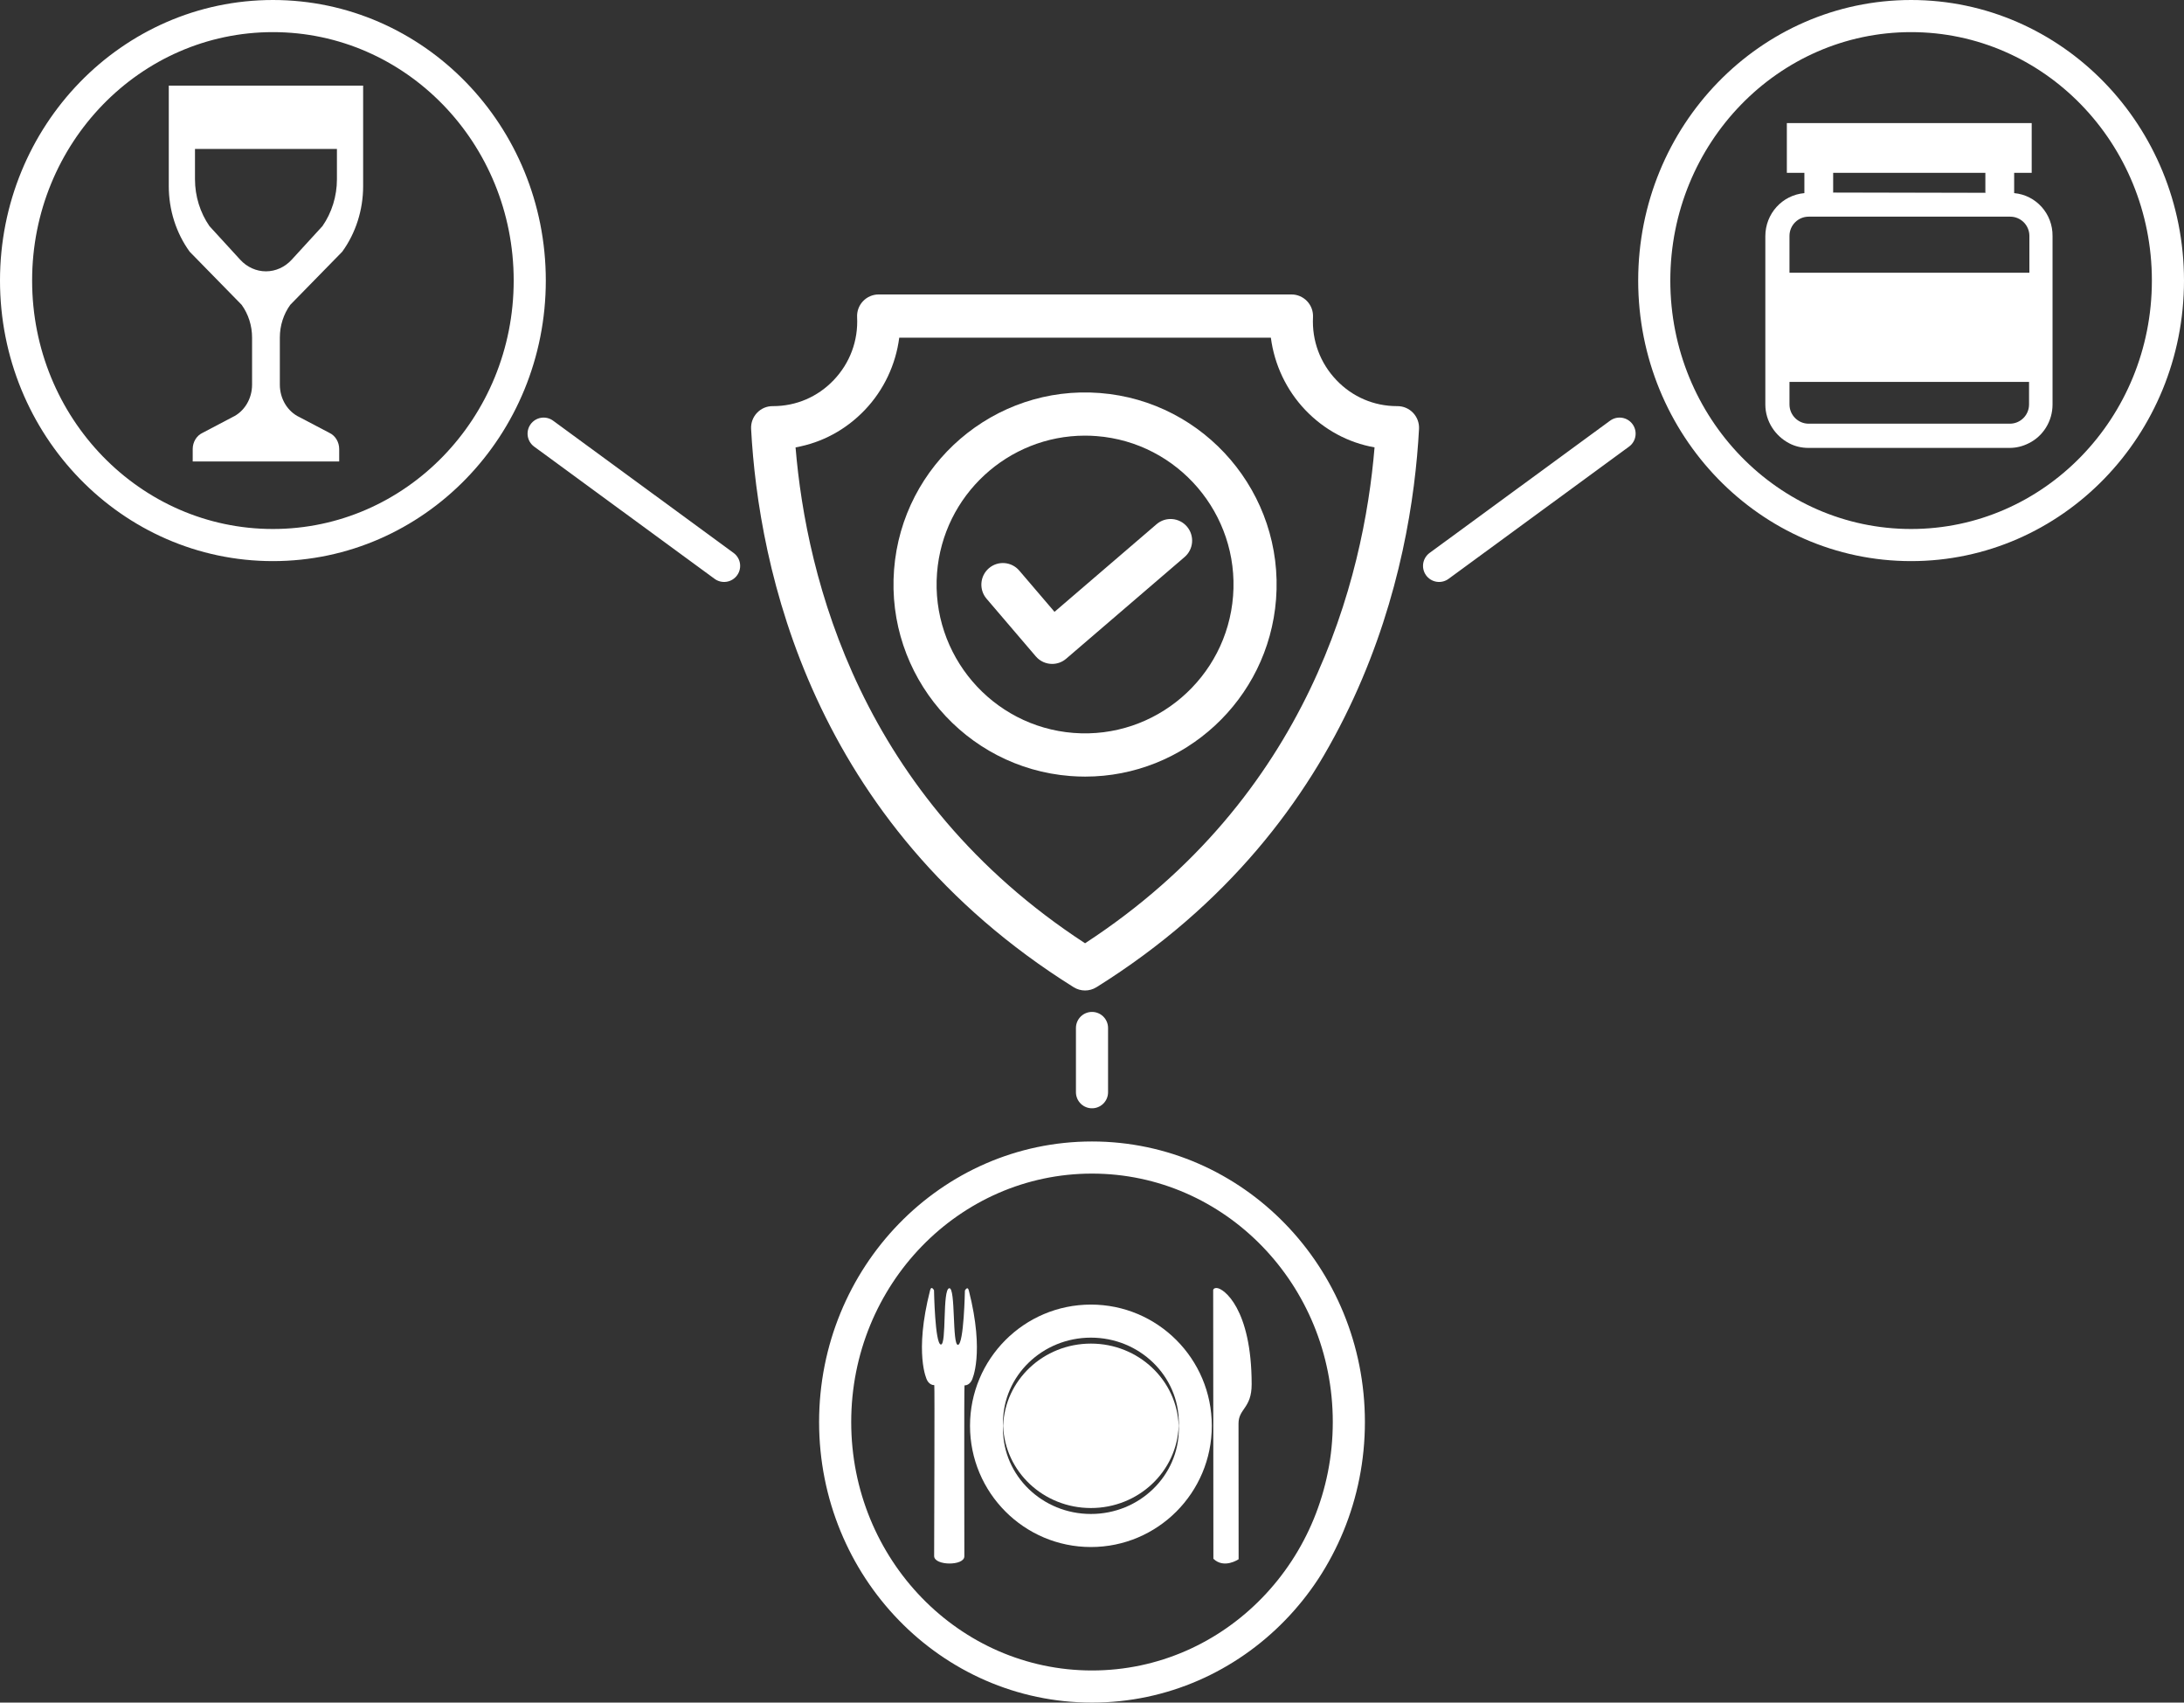<svg width="136" height="106" viewBox="0 0 136 106" fill="none" xmlns="http://www.w3.org/2000/svg">
<rect x="0" y="0" width="136" height="106" fill="#333333" stroke="none"/>
<path d="M68 64L68 68" stroke="white" stroke-width="2" stroke-linecap="round" stroke-linejoin="round"/>
<g clip-path="url(#clip0_741_992)">
<path d="M87.995 25.703C87.742 25.436 87.391 25.285 87.023 25.285C87.013 25.285 87.003 25.285 86.992 25.285C85.556 25.285 84.217 24.71 83.22 23.665C82.207 22.603 81.689 21.21 81.762 19.743C81.78 19.375 81.647 19.016 81.393 18.75C81.14 18.483 80.789 18.332 80.421 18.332H54.714C54.346 18.332 53.995 18.483 53.742 18.75C53.488 19.016 53.355 19.376 53.373 19.743C53.446 21.21 52.928 22.603 51.915 23.665C50.918 24.71 49.579 25.285 48.143 25.285C48.134 25.285 48.126 25.285 48.118 25.285C47.738 25.283 47.394 25.435 47.14 25.703C46.885 25.971 46.752 26.333 46.772 26.703C47.234 35.284 50.458 51.21 66.858 61.462C67.075 61.597 67.321 61.665 67.568 61.665C67.814 61.665 68.06 61.597 68.278 61.462C84.677 51.21 87.901 35.284 88.364 26.703C88.383 26.333 88.25 25.971 87.995 25.703ZM67.568 58.726C53.584 49.609 50.217 36.004 49.54 27.853C51.177 27.563 52.674 26.761 53.854 25.524C55.033 24.289 55.78 22.7 55.997 21.022H79.138C79.356 22.7 80.103 24.289 81.281 25.524C82.461 26.761 83.958 27.563 85.595 27.853C84.918 36.004 81.551 49.609 67.568 58.726Z" fill="white"/>
<path d="M68.487 24.468C61.928 23.959 56.181 28.895 55.674 35.469C55.167 42.043 60.09 47.805 66.648 48.314C66.959 48.338 67.269 48.35 67.576 48.35C73.74 48.35 78.978 43.575 79.461 37.312C79.968 30.738 75.045 24.976 68.487 24.468ZM76.785 37.105C76.392 42.2 71.936 46.022 66.855 45.631C61.772 45.237 57.957 40.772 58.35 35.676C58.724 30.823 62.784 27.122 67.561 27.122C67.799 27.122 68.039 27.131 68.28 27.15C73.363 27.544 77.178 32.01 76.785 37.105Z" fill="white"/>
<path d="M72.02 32.636L65.666 38.092L63.471 35.524C62.989 34.96 62.142 34.894 61.579 35.377C61.017 35.861 60.951 36.71 61.433 37.274L64.5 40.864C64.766 41.175 65.142 41.334 65.52 41.334C65.829 41.334 66.139 41.228 66.392 41.01L73.766 34.679C74.329 34.196 74.395 33.347 73.912 32.782C73.43 32.218 72.583 32.153 72.02 32.636Z" fill="white"/>
</g>
<path d="M89.613 35.231L100.852 26.998" stroke="white" stroke-width="2" stroke-linecap="round" stroke-linejoin="round"/>
<path d="M45.09 35.231L33.852 26.998" stroke="white" stroke-width="2" stroke-linecap="round" stroke-linejoin="round"/>
<path d="M67.933 93.887C70.892 93.887 73.296 91.612 73.398 88.769C73.296 85.926 70.892 83.65 67.933 83.65C64.974 83.65 62.569 85.926 62.468 88.769C62.568 91.612 64.973 93.887 67.933 93.887Z" fill="white"/>
<path d="M67.933 81.221C63.775 81.221 60.404 84.6 60.404 88.768C60.404 92.935 63.776 96.315 67.933 96.315C72.09 96.315 75.461 92.935 75.461 88.768C75.461 84.6 72.09 81.221 67.933 81.221ZM67.933 94.257C64.909 94.257 62.457 91.882 62.457 88.953C62.457 88.89 62.466 88.829 62.468 88.768C62.466 88.706 62.457 88.645 62.457 88.583C62.457 85.653 64.909 83.279 67.933 83.279C70.957 83.279 73.408 85.653 73.408 88.583C73.408 88.645 73.401 88.706 73.399 88.768C73.401 88.829 73.408 88.89 73.408 88.953C73.407 91.882 70.957 94.257 67.933 94.257Z" fill="white"/>
<path d="M57.917 80.334C57.999 80.011 58.162 80.33 58.162 80.33C58.162 80.33 58.219 83.671 58.588 83.708C58.958 83.744 58.673 80.27 59.11 80.203C59.517 80.138 59.285 83.763 59.655 83.726C60.024 83.687 60.086 80.347 60.086 80.347C60.086 80.347 60.251 80.029 60.332 80.349C61.334 84.297 60.523 85.912 60.523 85.912C60.523 85.912 60.386 86.251 60.061 86.252C60.031 86.251 60.053 95.63 60.051 96.891C60.052 97.504 58.169 97.485 58.17 96.875C58.172 95.614 58.208 86.236 58.179 86.236C57.853 86.236 57.716 85.897 57.716 85.897C57.716 85.897 56.909 84.284 57.917 80.334Z" fill="white"/>
<path d="M75.758 80.189C76.182 80.188 77.94 81.459 77.942 86.18C77.944 87.689 77.122 87.689 77.124 88.633C77.125 89.576 77.13 97.075 77.13 97.075C77.13 97.075 76.229 97.694 75.559 97.046L75.546 80.324C75.547 80.324 75.545 80.189 75.758 80.189Z" fill="white"/>
<path d="M123.343 12.002H114.441H114.153V12.023H123.631V12.002H123.343Z" fill="white"/>
<path d="M125.424 12.023V11.671V10.762H125.754H126.516V7.664H125.754H112.031H111.269V10.762H112.031H112.361V11.671V12.023C110.98 12.146 109.929 13.303 109.929 14.708V25.18C109.929 26.234 110.547 27.143 111.413 27.597C111.763 27.783 112.175 27.886 112.608 27.886H125.136C125.568 27.886 125.96 27.783 126.331 27.597C127.217 27.163 127.814 26.234 127.814 25.18V14.708C127.835 13.303 126.784 12.146 125.424 12.023ZM114.153 12.002V11.651V10.762H114.442H123.343H123.631V11.651V12.002V12.023L114.153 12.002ZM125.156 26.378H112.628C111.969 26.378 111.433 25.841 111.433 25.18V23.776H126.351V25.18C126.351 25.841 125.816 26.378 125.156 26.378ZM111.433 16.98V14.687C111.433 14.026 111.969 13.489 112.628 13.489H124.826C124.847 13.489 124.888 13.489 124.909 13.489C124.93 13.489 124.93 13.489 124.95 13.489C124.991 13.489 125.033 13.489 125.074 13.489H125.177C125.836 13.489 126.372 14.026 126.372 14.687V16.98H111.433Z" fill="white"/>
<path d="M10.51 5.332V11.591C10.51 13.07 10.968 14.507 11.81 15.67L15.047 18.977C15.468 19.559 15.697 20.277 15.697 21.017V23.951C15.697 24.831 15.214 25.626 14.469 25.973L12.615 26.948C12.242 27.121 12 27.519 12 27.958V28.732H21.122V27.958C21.122 27.519 20.881 27.121 20.508 26.947L18.654 25.973C17.909 25.626 17.426 24.831 17.426 23.951V21.017C17.426 20.277 17.655 19.559 18.076 18.977L21.312 15.67C22.155 14.507 22.613 13.07 22.613 11.591V5.332H10.51ZM20.981 11.164C20.981 12.212 20.661 13.243 20.079 14.078L18.163 16.17C17.739 16.633 17.163 16.893 16.561 16.893C15.96 16.893 15.383 16.633 14.959 16.17L13.044 14.079C12.462 13.243 12.142 12.212 12.142 11.164V9.274H20.981V11.164H20.981Z" fill="white"/>
<ellipse cx="119.006" cy="17.467" rx="15.994" ry="16.467" stroke="white" stroke-width="2"/>
<ellipse cx="68" cy="88.533" rx="15.994" ry="16.467" stroke="white" stroke-width="2"/>
<ellipse cx="16.994" cy="17.467" rx="15.994" ry="16.467" stroke="white" stroke-width="2"/>
<defs>
<clipPath id="clip0_741_992">
<rect width="43.226" height="43.333" fill="white" transform="translate(45.955 18.332)"/>
</clipPath>
</defs>
</svg>

